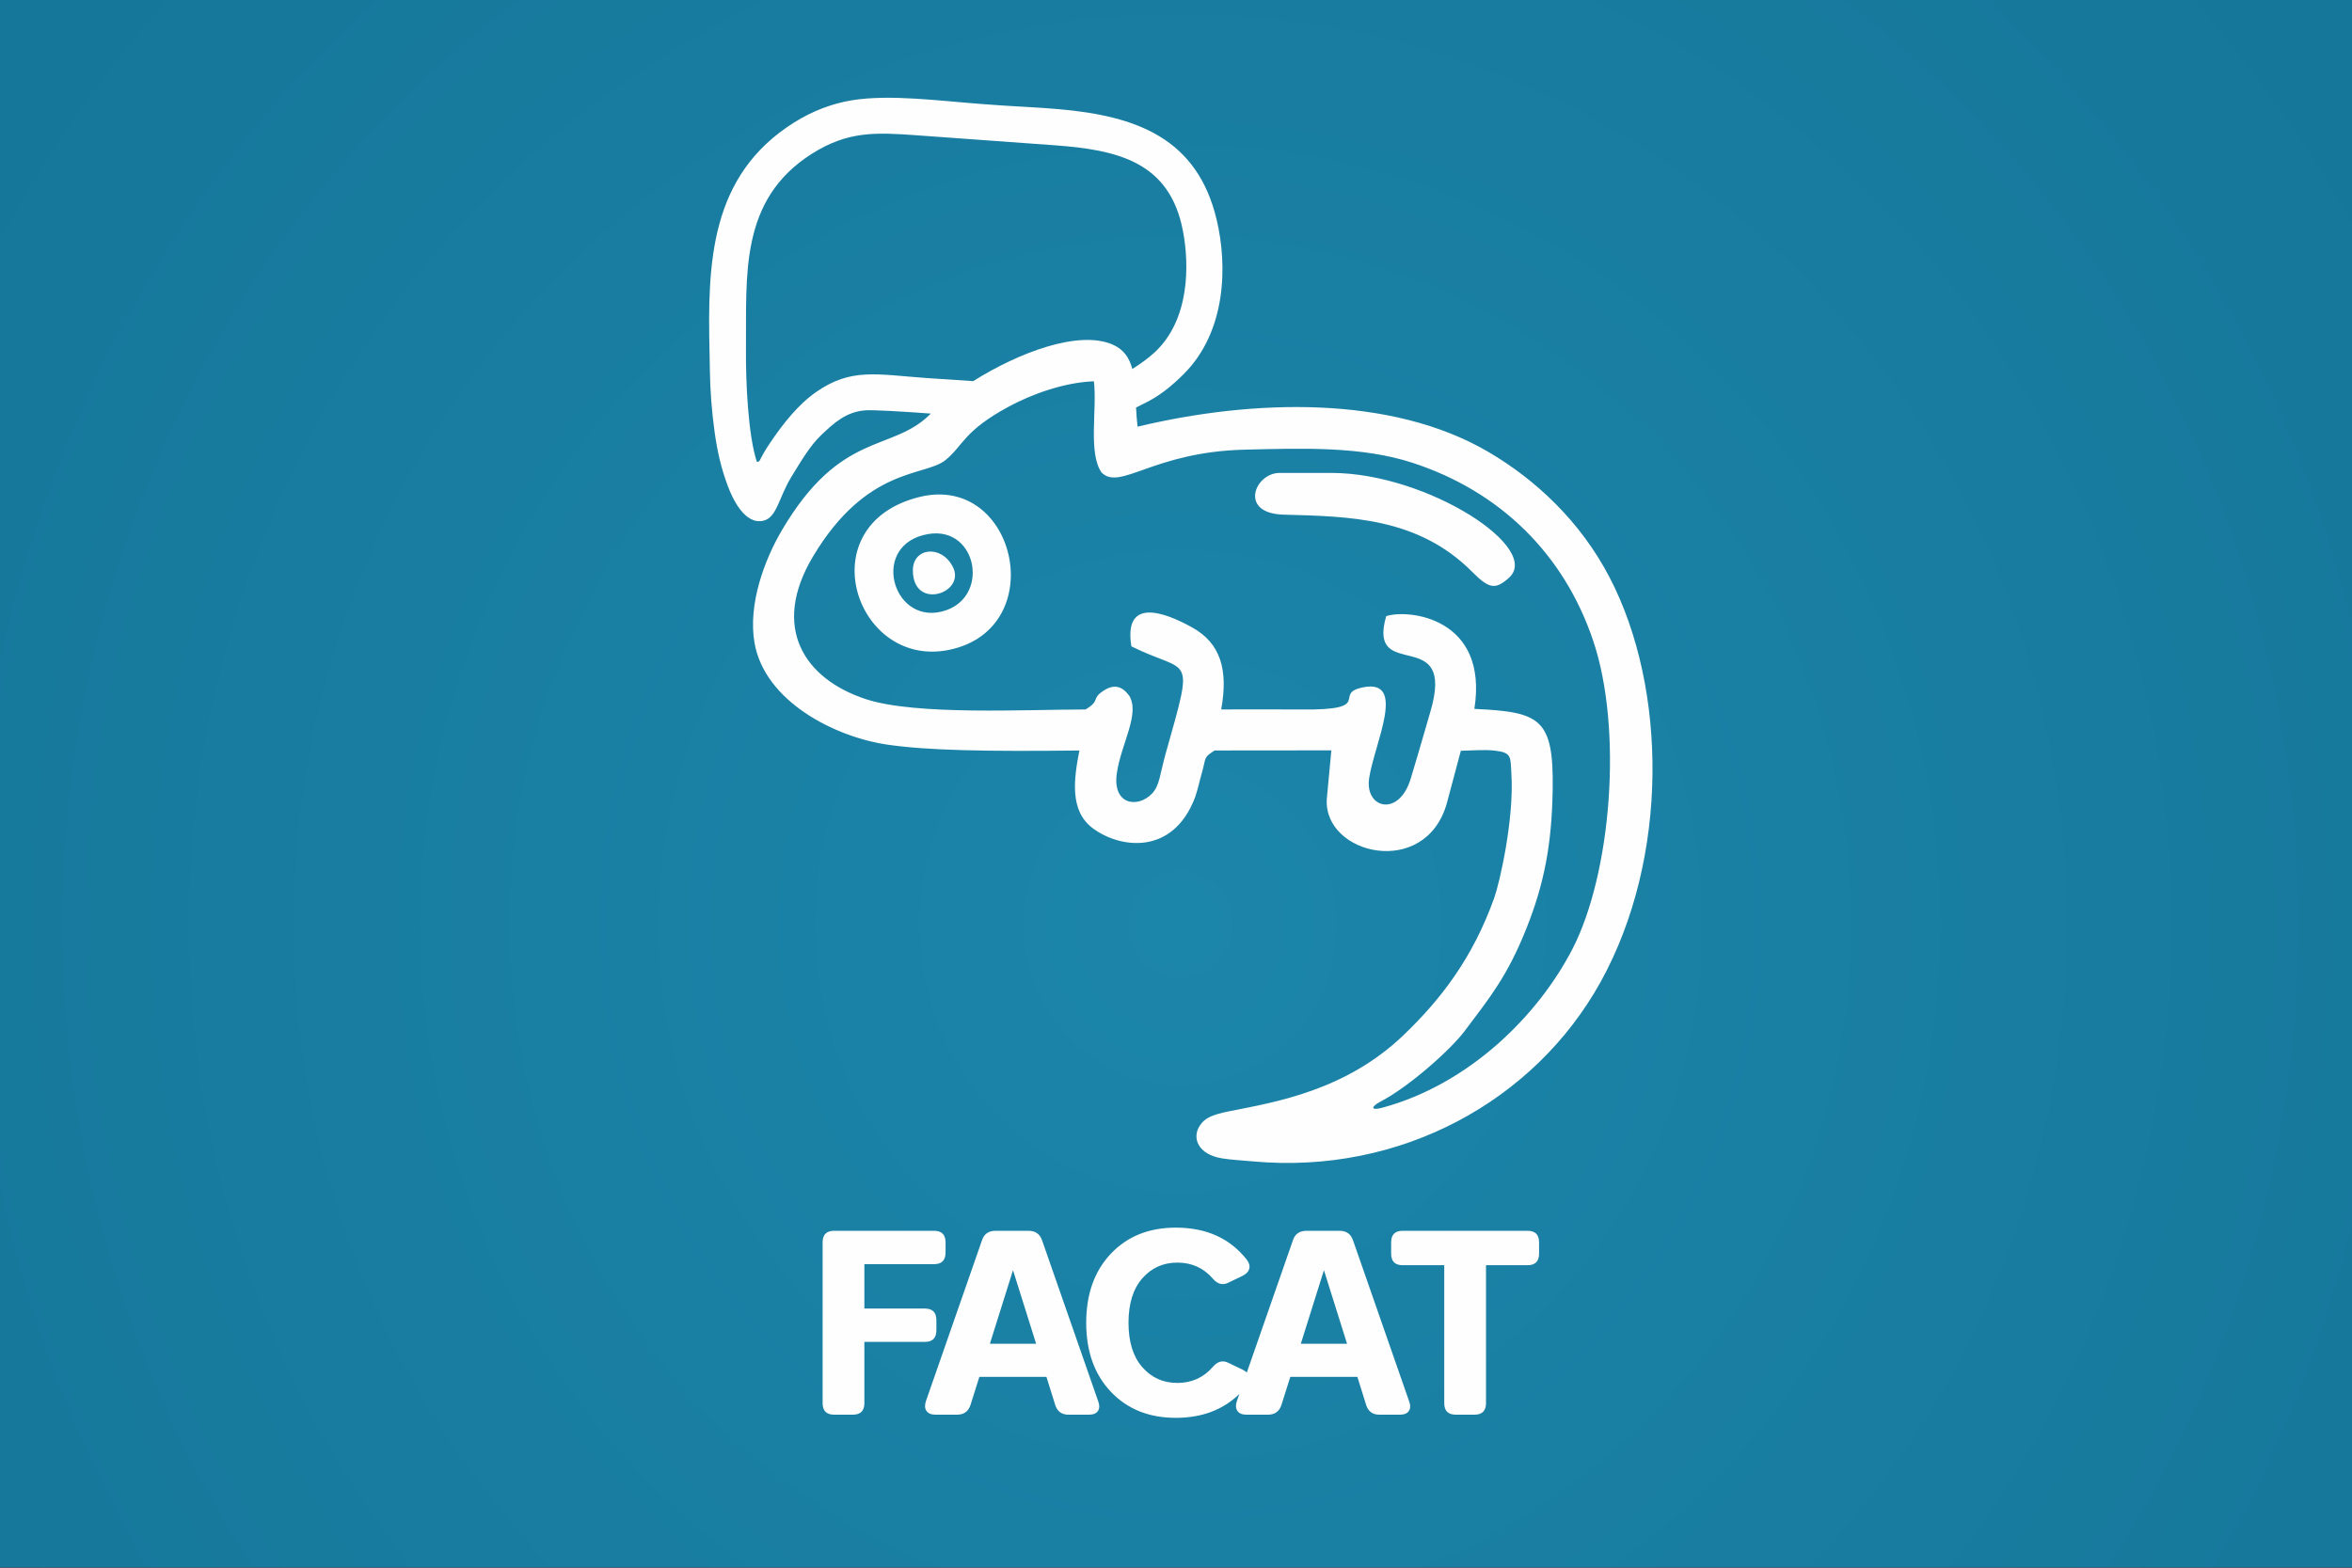 <?xml version="1.0" encoding="UTF-8"?>
<!DOCTYPE svg PUBLIC "-//W3C//DTD SVG 1.1//EN" "http://www.w3.org/Graphics/SVG/1.1/DTD/svg11.dtd">
<!-- Creator: CorelDRAW -->
<svg xmlns="http://www.w3.org/2000/svg" xml:space="preserve" width="22.288mm" height="14.859mm" version="1.1" style="shape-rendering:geometricPrecision; text-rendering:geometricPrecision; image-rendering:optimizeQuality; fill-rule:evenodd; clip-rule:evenodd"
viewBox="0 0 624.59 416.4"
 xmlns:xlink="http://www.w3.org/1999/xlink"
 xmlns:xodm="http://www.corel.com/coreldraw/odm/2003">
 <rect x="0" y="0" width="624.59" height="416.4" fill="#333333" stroke="none"/>
 <defs>
  <style type="text/css">
   <![CDATA[
    .fil1 {fill:none}
    .fil3 {fill:#FEFEFE}
    .fil0 {fill:url(#id3)}
    .fil2 {fill:url(#id4)}
   ]]>
  </style>
   <clipPath id="id0">
    <path d="M-0 0l624.59 0 0 416.4 -624.59 0 0 -416.4z"/>
   </clipPath>
    <clipPath id="id1">
     <path d="M-0 0l624.59 0 0 416.4 -624.59 0 0 -416.4z"/>
    </clipPath>
    <clipPath id="id2">
     <path d="M-0 0l624.59 0 0 416.4 -624.59 0 0 -416.4z"/>
    </clipPath>
  <radialGradient id="id3" gradientUnits="userSpaceOnUse" gradientTransform="matrix(0.974 -0 -0 1 8 0)" cx="303.95" cy="246.22" r="755.25" fx="303.95" fy="246.22">
   <stop offset="0" style="stop-opacity:1; stop-color:#E80000"/>
   <stop offset="1" style="stop-opacity:1; stop-color:#A10300"/>
  </radialGradient>
  <radialGradient id="id4" gradientUnits="userSpaceOnUse" gradientTransform="matrix(0.974 -0 -0 1 8 0)" cx="313.58" cy="245.6" r="755.25" fx="313.58" fy="245.6">
   <stop offset="0" style="stop-opacity:1; stop-color:#1C85AA"/>
   <stop offset="0.678" style="stop-opacity:1; stop-color:#137395"/>
   <stop offset="1" style="stop-opacity:1; stop-color:#0A6180"/>
  </radialGradient>
 </defs>
 <g id="Capa_x0020_1">
  <g>
  </g>
  <g style="clip-path:url(#id0)">
   <g id="_2291789314064">
    <g>
    </g>
   </g>
   <g style="clip-path:url(#id1)">
    <g>
     <polygon class="fil0" points="-36.59,-103.28 644.49,-103.28 644.49,595.73 -36.59,595.73 "/>
    </g>
   </g>
   <g style="clip-path:url(#id2)">
    <polygon class="fil1" points="-1.36,-75.55 628,-75.55 628,553.81 -1.36,553.81 "/>
    <polygon class="fil2" points="-1.46,-77.74 628.62,-77.74 628.62,568.93 -1.46,568.93 "/>
    <path class="fil3" d="M218.45 329.98c0,-2.05 1.02,-3.07 3.07,-3.07l26.51 0c2.05,0 3.07,1.02 3.07,3.07l0 2.72c0,2.05 -1.02,3.07 -3.07,3.07l-18.49 0 0 11.79 16.05 0c2.05,0 3.07,1.02 3.07,3.07l0 2.72c0,2.05 -1.02,3.07 -3.07,3.07l-16.05 0 0 16.26c0,2.05 -1.02,3.07 -3.07,3.07l-4.95 0c-2.05,0 -3.07,-1.02 -3.07,-3.07l0 -42.7zm165.07 6.07l-11.02 0c-2.05,0 -3.07,-1.02 -3.07,-3.07l0 -3c0,-2.05 1.02,-3.07 3.07,-3.07l33.14 0c2.05,0 3.07,1.02 3.07,3.07l0 3c0,2.05 -1.03,3.07 -3.07,3.07l-11.02 0 0 36.63c0,2.05 -1.02,3.07 -3.07,3.07l-4.95 0c-2.05,0 -3.07,-1.02 -3.07,-3.07l0 -36.63zm-24.22 -6.62l14.93 42.84c0.37,1.01 0.34,1.85 -0.1,2.5 -0.44,0.65 -1.22,0.98 -2.34,0.98l-5.49 0c-1.77,0 -2.93,-0.84 -3.49,-2.51l-2.35 -7.54 -17.81 0 -2.38 7.54c-0.58,1.68 -1.75,2.51 -3.55,2.51l-5.71 0c-1.17,0 -1.97,-0.34 -2.42,-1.02 -0.45,-0.68 -0.49,-1.55 -0.12,-2.62l0.64 -1.85c-4.34,4.22 -9.96,6.33 -16.87,6.33 -7.12,0 -12.86,-2.31 -17.23,-6.91 -4.37,-4.6 -6.56,-10.72 -6.56,-18.35 0,-7.63 2.19,-13.74 6.56,-18.35 4.37,-4.61 10.12,-6.91 17.23,-6.91 8.14,0 14.44,2.86 18.91,8.58 0.61,0.84 0.8,1.63 0.59,2.37 -0.21,0.75 -0.78,1.35 -1.71,1.82l-3.77 1.82c-1.54,0.79 -2.93,0.44 -4.19,-1.05 -2.46,-2.84 -5.6,-4.25 -9.42,-4.25 -3.77,0 -6.87,1.4 -9.31,4.19 -2.44,2.79 -3.66,6.72 -3.66,11.79 0,5.07 1.22,9 3.66,11.79 2.44,2.79 5.55,4.19 9.31,4.19 3.81,0 6.96,-1.42 9.42,-4.26 1.26,-1.49 2.65,-1.84 4.19,-1.05l3.77 1.81c0.43,0.22 0.79,0.47 1.07,0.74l12.3 -35.29c0.57,-1.57 1.76,-2.36 3.57,-2.36l8.74 0c1.82,0 3.01,0.84 3.58,2.52zm-13.86 27.48l12.28 0 -6.14 -19.54 -6.14 19.54zm-68.71 -27.48l14.93 42.84c0.37,1.01 0.34,1.85 -0.1,2.5 -0.44,0.65 -1.22,0.98 -2.34,0.98l-5.49 0c-1.77,0 -2.93,-0.84 -3.49,-2.51l-2.35 -7.54 -17.81 0 -2.38 7.54c-0.58,1.68 -1.75,2.51 -3.55,2.51l-5.71 0c-1.16,0 -1.96,-0.34 -2.42,-1.02 -0.45,-0.68 -0.49,-1.55 -0.12,-2.62l14.93 -42.84c0.57,-1.57 1.75,-2.36 3.57,-2.36l8.74 0c1.82,0 3.01,0.84 3.58,2.52zm-13.86 27.48l12.28 0 -6.14 -19.54 -6.14 19.54z"/>
    <path class="fil3" d="M366.55 292.62c7.61,-3.93 18.71,-13.86 22.35,-18.71 6.78,-9.01 11.36,-14.58 16.4,-27.19 4.85,-12.11 6.78,-22.66 7.02,-36.8 0.33,-19.2 -3.32,-20.81 -20.79,-21.63 3.83,-24.31 -17.63,-26.57 -23.42,-24.63 -5.2,18.1 18.78,1.77 11.7,25.5 -0.62,2.07 -3.02,10.55 -5.2,17.7 -3.13,10.28 -12.22,7.88 -11.03,-0.13 1.36,-9.16 10.16,-26.56 -1.66,-24.16 -8.28,1.68 3.46,6.1 -16.35,5.88 -7.08,-0.07 -14.19,-0.01 -21.27,-0.01 1.92,-10.6 -0.2,-17.59 -7.67,-21.76 -7.74,-4.33 -18.31,-7.93 -16.18,5 15.54,7.72 16.83,0.98 9.08,28.54 -1.5,5.32 -1.54,8.41 -3.62,10.58 -3.8,3.95 -10.64,3.01 -9.3,-5.61 1.21,-7.85 6.15,-15.54 3.27,-20.4 -1.88,-2.51 -3.98,-3.23 -6.91,-1.28 -3.29,2.19 -0.62,2.48 -4.69,4.93 -15.63,0 -45,1.63 -58.31,-2.73 -16.54,-5.42 -25.26,-19.17 -14.08,-37.89 14.29,-23.92 29.68,-21.21 35.13,-25.57 4.74,-3.8 4.78,-7.71 16.75,-14.19 6.05,-3.28 14.63,-6.47 22.72,-6.79 0.89,7.46 -1.57,18.94 2.01,24.21 4.96,5 13.66,-5.48 38.14,-6.05 15.12,-0.36 30.89,-0.95 44.55,3.52 23.09,7.56 40.11,24.1 47.9,47.27 7.9,23.51 4.82,61.83 -5.55,81.9 -9.12,17.64 -27.36,35.83 -50.42,42.09 -3.35,0.91 -2.97,-0.34 -0.54,-1.6zm-178.04 -194.28c0.08,5.53 0.52,11.06 1.26,16.39 0.77,5.52 1.77,9.7 3.53,14.42 1.17,3.14 4.46,10.39 9.48,9.14 3.56,-0.88 4.03,-6.19 7.39,-11.65 2.39,-3.9 4.94,-8.28 7.92,-11.09 3.19,-3.01 6.55,-6.26 11.85,-6.57 2.01,-0.12 9.32,0.28 17.25,0.87l-0.29 0.28c-10.18,10.05 -23.64,4.18 -39.25,30.68 -4.65,7.89 -9.02,19.65 -7.3,29.84 2.62,15.54 21.23,25.11 35.42,27.15 10.83,1.55 26.3,1.82 50.87,1.54 -1.47,7.54 -2.64,15.94 3.45,20.57 7.19,5.46 21.43,7.49 27.31,-8.25 0.87,-2.64 0.98,-3.64 1.75,-6.32 1.21,-4.23 0.33,-4.04 3.4,-6.01l31 -0.03 -1.21 12.93c-0.93,14.79 26.17,21.28 31.87,1.15l3.73 -13.97c3.03,-0.06 6.22,-0.35 9.01,-0.04 4.57,0.52 4.13,1.67 4.41,6.09 0.77,12.07 -3.14,29.07 -4.56,33.04 -5.72,15.98 -14.15,26.92 -24.08,36.44 -15.31,14.67 -33.88,17.77 -45.93,20.15 -5.18,1.02 -6.82,1.92 -8.12,3.81 -2.22,3.24 -0.64,7.73 5.9,8.78 2.35,0.38 5.19,0.53 8.34,0.81 38.89,3.5 74.57,-15.93 92.16,-47.71 18.19,-32.86 17.71,-77.99 2.35,-107.45 -7.8,-14.96 -19.68,-25.95 -32.09,-33.25 -25.91,-15.24 -62.73,-14.07 -93.24,-6.75 -0.21,-1.71 -0.32,-3.42 -0.4,-5.09 0.62,-0.31 1.4,-0.72 1.86,-0.93 4.21,-1.99 7.52,-4.7 10.7,-7.86 11.55,-11.45 11.67,-29.12 8.87,-40.98 -5.13,-21.78 -21.31,-27.68 -42.01,-29.48 -5.66,-0.49 -11.4,-0.71 -16.07,-1.05 -11.99,-0.87 7.86,0.57 -4.13,-0.3 -10.99,-0.8 -24.4,-2.65 -34.54,-1.03 -5.49,0.88 -10.74,2.94 -15.47,5.91 -22.43,14.08 -23.01,37.38 -22.48,60.9 0.03,1.48 0.06,3.11 0.09,4.91zm69.96 2.9l-12.63 -0.85c-13.14,-0.95 -19.83,-2.7 -29.05,3.69 -4.78,3.31 -8.85,8.43 -12.31,13.59 -0.66,0.98 -1.11,1.66 -1.7,2.7 -1.33,2.33 -0.89,2.17 -1.78,2.32 -2.35,-7.07 -2.98,-21.41 -2.9,-29.76 0.17,-19.75 -1.83,-39.84 17.5,-52.09 9.54,-6.04 16.91,-5.7 27.84,-4.91l36.59 2.65c16.78,1.22 30.56,4.39 34.09,22.66 1.78,9.17 1.8,23.74 -7.49,32.34 -1.64,1.52 -3.93,3.19 -5.94,4.42 -0.76,-2.88 -2.21,-5.17 -5.19,-6.47 -9,-3.93 -24.9,2.06 -37.04,9.69zm-16.05 50.24c0,10.89 14.33,6.02 10.56,-1.03 -3.14,-5.88 -10.56,-4.95 -10.56,1.03zm158.04 2.2c9.71,-7.81 -21.42,-28.07 -46.89,-28.07l-13.77 0c-6.56,0 -10.97,10.75 1.04,11.08 17.51,0.48 35.72,0.71 50.12,15.21 4.49,4.52 6.14,4.69 9.5,1.79zm-153.94 -11.84c13.23,-2.23 16.69,17.6 3.33,20.65 -13.13,2.99 -18.73,-18.05 -3.33,-20.65zm-2.35 -9.84c-29.65,7.33 -17.04,45.74 7.86,40.61 27.1,-5.59 17.91,-46.98 -7.86,-40.61z"/>
   </g>
  </g>
  <polygon class="fil1" points="-0,0 624.59,0 624.59,416.4 -0,416.4 "/>
 </g>
</svg>
